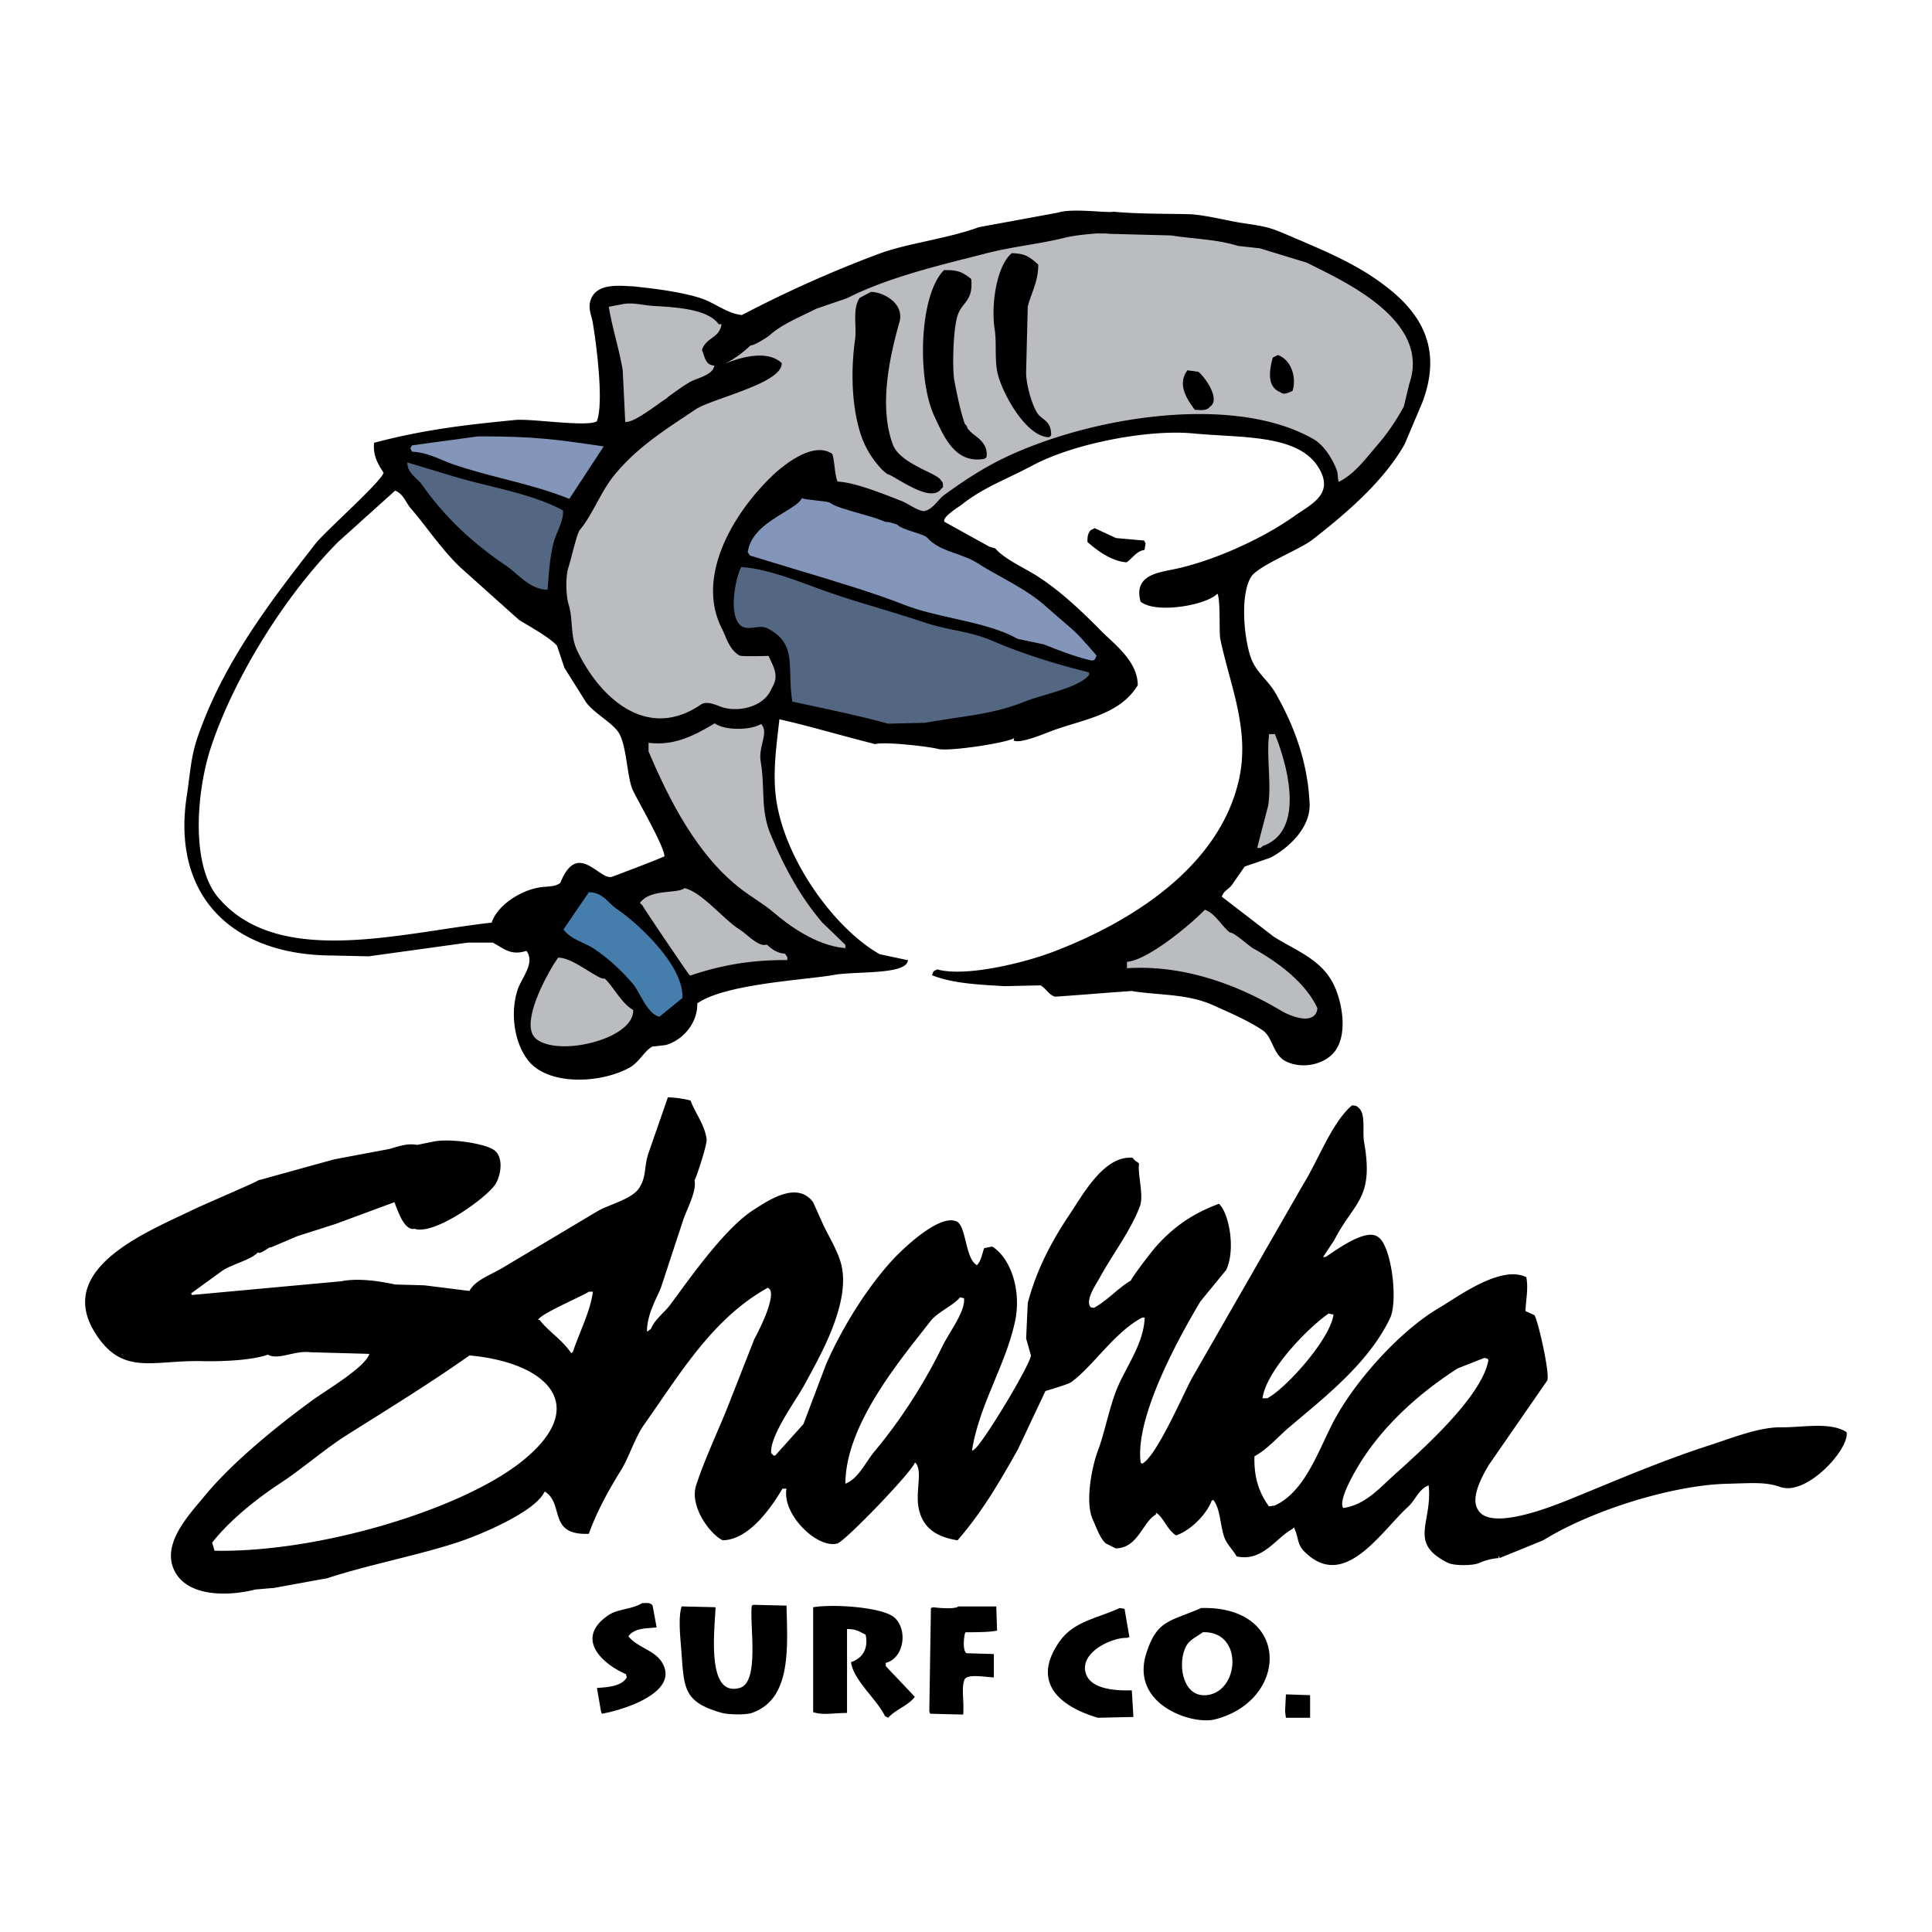 <svg xmlns="http://www.w3.org/2000/svg" width="2500" height="2500" viewBox="0 0 192.756 192.756"><g fill-rule="evenodd" clip-rule="evenodd"><path fill="#fff" d="M0 0h192.756v192.756H0V0z"/><path d="M137.068 27.837c-2.637-1.798-5.604-2.981-8.773-4.347-1.781-.767-2.225-.808-4.611-1.171-.959-.146-3.68-.809-5.047-.841-2.172-.052-5.201-.02-7.568-.25-.525.162-4.076-.38-5.473.089l-7.887 1.449c-3.222 1.175-7.215 1.619-9.981 2.657a119.359 119.359 0 0 0-13.684 6.119c-1.469-.132-2.693-1.159-3.943-1.61-1.551-.56-4.017-.93-5.734-1.12-1.539-.17-.604-.098-1.943-.171-1.477-.082-2.873.041-3.35 1.211-.348.853.044 1.586.161 2.254.328 1.883 1.171 8.124.402 9.983-.771.697-6.584-.239-8.21-.081-4.876.475-9.076.951-14.005 2.254-.093 1.287.44 2.044.966 2.898-.129.871-5.877 5.925-6.841 7.166-4.406 5.667-9.166 11.772-11.752 19.322-.663 1.937-.734 3.708-1.046 5.716-1.561 10.039 4.541 15.83 14.408 15.86l3.622.08 9.9-1.368h2.495c1.125.553 1.765 1.359 3.381.805 1.061 1.29-.412 2.829-.805 4.026-.819 2.49-.23 5.492 1.126 7.084 2.03 2.379 7.135 2.111 9.9.562.908-.508 1.445-1.65 2.254-2.094.456-.053.913-.105 1.368-.16 1.614-.457 3.135-2.107 3.059-4.105 2.806-2.027 10.924-2.383 13.764-2.898 2.005-.363 6.884-.023 7.238-1.271l-2.73-.581c-4.616-2.594-9.822-9.815-10.464-16.101-.264-2.584.155-5.273.402-7.568 3.046.674 5.966 1.567 9.659 2.496.908-.265 5.303.232 6.278.483 1.136.292 7.45-.704 7.567-1.127.227.242.123.053.08.322.619.207 2.508-.543 3.381-.886 3.146-1.233 6.936-1.579 8.773-4.589-.016-2.34-2.377-4.045-3.623-5.313-1.904-1.939-4.186-4.103-6.52-5.555-1.184-.737-3.168-1.642-4.023-2.657l-.564-.161-4.506-2.496c-.477-.548 1.359-1.606 1.77-1.932 2.12-1.678 4.446-2.5 7.002-3.864 4.33-2.309 11.791-3.637 16.1-3.221 4.756.46 10.449.051 12.555 3.382 1.777 2.809-.742 3.886-2.414 5.072-3.135 2.225-7.82 4.359-11.672 5.233-1.762.4-4.314.537-3.621 3.14 1.521 1.188 6.615.293 7.566-.886.488.195.246 3.922.402 4.669.971 4.643 2.99 9.048 1.852 14.089-1.951 8.646-10.615 14.19-18.594 17.229-2.902 1.105-8.728 2.54-11.59 1.771-.294.152-.275.057-.402.402 2.092.836 5.133.918 7.083 1.047l3.623-.08c.564.262.84.943 1.449 1.127 1.395-.08 6.6-.51 7.645-.562 2.699.447 5.521.232 8.211 1.449 1.641.74 3.475 1.523 4.91 2.494 1.037.703 1.043 2.432 2.254 3.061 1.557.807 3.734.367 4.748-.887 1.361-1.684.758-5.006-.16-6.762-1.246-2.384-3.73-3.217-5.877-4.589l-5.23-4.026c.162-.676.695-.825 1.045-1.288l1.289-1.853 2.576-.885c1.635-.85 3.975-2.859 3.861-5.313-.191-4.221-1.592-7.812-3.379-10.949-.738-1.297-1.949-2.056-2.494-3.623-.691-1.983-1.082-6.362.078-8.131.748-1.141 4.846-2.715 6.117-3.704 3.404-2.644 7.096-5.821 9.178-9.5.588-1.396 1.18-2.791 1.77-4.187 2.309-6.145-.99-9.67-4.752-12.238zM50.627 90.13c-.676.548-1.218 1.21-1.462 1.924l-.033.097-.102.012c-1.593.176-3.261.428-5.026.694-8.141 1.229-17.369 2.623-22.32-3.247-2.833-3.357-2.146-10.821-.754-15.048 2.294-6.968 7.421-15.244 12.763-20.6l3.295-2.966 2.339-2.105.077-.069.095.04c.568.242.859.713 1.14 1.169.136.222.277.45.448.645.521.595 1.069 1.3 1.649 2.047 1.115 1.436 2.378 3.062 3.729 4.219l2.697 2.415 2.686 2.406c.185.114.413.25.678.408 1.1.652 2.605 1.546 3.133 2.196l.019.023.009.028.718 2.155 1.076 1.715 1.08 1.72c.405.543 1.032 1.032 1.64 1.505.633.494 1.231.959 1.584 1.479.486.716.695 2.05.898 3.341.156.999.304 1.942.562 2.477.157.325.457.882.804 1.526.972 1.806 2.302 4.279 2.351 5.055l.008.114c-.181.078-.362.154-.543.23-.985.41-2.127.843-3.237 1.265l-1.481.565c-.475.183-1.026-.191-1.611-.589-.643-.438-1.373-.933-2.05-.727-.55.167-1.048.796-1.479 1.869l-.018.045-.041.028c-.438.304-.889.34-1.41.381l-.224.018c-.232.021-.485.05-.758.109-.969.207-2.059.726-2.929 1.431z" stroke="#000" stroke-width=".216" stroke-miterlimit="2.613"/><path d="M140.613 38.265l-.383 1.587-.176.726c-.824 1.489-1.66 2.703-2.627 3.818-.201.233-.406.478-.604.714-.941 1.129-1.918 2.291-3.242 2.963-.072-.144-.088-.323-.104-.525-.016-.211-.033-.451-.123-.688-.396-1.026-1.24-2.444-2.326-3.061-4.523-2.576-10.529-2.697-14.771-2.344-5.348.444-11.049 1.913-15.639 4.028-2.49 1.148-4.625 2.605-6.386 3.88-.251.182-.475.429-.691.668-.35.385-.711.784-1.188.917l-.016.005-.015.007c-.295.152-1.098-.298-1.628-.595a6.982 6.982 0 0 0-.734-.378l-.321-.125c-1.902-.743-4.49-1.753-6.072-1.812-.161-.349-.237-.958-.303-1.504-.057-.465-.11-.904-.212-1.209l-.018-.053-.047-.031c-2.073-1.354-5.358 1.656-5.996 2.273-3.942 3.814-7.602 10.095-4.941 15.245.09.174.175.378.267.594.301.714.674 1.603 1.49 2.05l-.026-.017c.137.114 2.349.058 2.899.04.044.098.089.195.14.303.219.463.467.987.526 1.407.096.681-.087 1.029-.32 1.469a7.77 7.77 0 0 0-.148.29c-.799 1.644-3.273 2.205-4.952 1.609-.063-.022-.137-.051-.214-.081-.506-.195-1.271-.491-1.782-.142-1.866 1.273-3.761 1.667-5.633 1.169-2.571-.682-5.008-3.052-6.687-6.5-.431-.883-.501-1.787-.569-2.661-.052-.653-.104-1.329-.308-1.986-.273-.885-.329-2.834-.001-3.763.063-.18.167-.58.299-1.084.229-.878.613-2.348.799-2.569.652-.78 1.168-1.72 1.714-2.716.507-.924 1.03-1.88 1.669-2.681 2.055-2.578 4.758-4.375 7.143-5.96l1.031-.689c.531-.36 1.728-.788 2.995-1.243 2.603-.933 5.553-1.99 5.607-3.313l.003-.077-.058-.051c-1.502-1.32-4.246-.437-5.499.075v-.016c.814-.41 1.62-.99 2.457-1.77.377.019 1.713-.84 1.917-1.027.917-.836 2.27-1.484 3.464-2.056.412-.198.801-.384 1.158-.57l.936-.32 2.113-.724.011-.003.01-.005c3.789-1.909 8.183-3.025 12.433-4.104l1.539-.393c1.318-.339 2.721-.579 4.076-.811 1.299-.223 2.523-.433 3.65-.719.439-.111 1.215-.24 1.918-.316.432-.048.797-.075 1.111-.093-.145.005-.297.008-.451.008a29.39 29.39 0 0 0 1.074-.063 3.923 3.923 0 0 1-.365.042c.604-.024.951-.002 1.078.005l.104.02 2.475.064 3.711.097c.705.117 1.441.195 2.223.278 1.475.157 3 .318 4.422.761l.014.005.016.001 1.957.217.203.022 2.498.763 2.221.678c.271.142.59.301.961.485 3.666 1.83 11.297 5.635 9.244 11.565z" fill="#bbbcbf"/><path d="M104.873 43.289c-.035-.913-.439-1.229-.832-1.534-.207-.162-.402-.314-.562-.561-.51-.787-1.131-2.872-1.102-4.095l.094-3.804.068-2.699c.092-.399.24-.812.398-1.249.307-.839.652-1.79.648-2.879v-.072l-.055-.048c-.912-.819-1.305-1.033-2.516-1.088l-.064-.003-.047.042c-1.432 1.229-2.059 5.001-1.664 7.554.094.616.1 1.309.105 1.979.008.874.016 1.777.219 2.546.533 2.022 2.773 6.056 4.973 6.239l.09.007s.154-.067.164-.084c.018-.011.084-.166.084-.166l-.001-.085zm-1.613-16.75l.002-.07.055.12-.057-.05zm-2.188-.952l-.07-.004.111-.039c-.013.013-.027.03-.041.043zM97.104 43.317c-.23-.172-.598-.59-.595-.619.012-.163-.25-.42-.26-.433-.425-1.238-.75-2.805-1.037-4.314-.196-1.033-.15-4.947.318-6.442.16-.514.412-.836.656-1.148.432-.552.839-1.074.719-2.456l-.007-.071-.056-.043c-.786-.612-1.27-.875-2.599-.839l-.066.002-.046.048c-2.445 2.56-2.632 10.833-.915 14.51l.144.312c.91 1.966 2.042 4.414 4.777 3.967l.186-.065.104-.15.008-.092c.09-1.1-.665-1.667-1.331-2.167zm-2.853-16.043l.113-.05c-.015.015-.028.033-.042.049l-.071.001zm2.33.658l.062.114a2.828 2.828 0 0 1-.057-.044c-.003-.024-.003-.046-.005-.07zM94.086 48.514a4.864 4.864 0 0 1-.01-.15c-.013-.212-.03-.267-.182-.417-.133-.275-.596-.516-1.442-.932-1.228-.604-2.909-1.431-3.366-2.649-1.434-3.83-.317-8.807.647-12.217a1.956 1.956 0 0 0-.33-1.773c-.588-.779-1.723-1.248-2.481-1.25h-.041l-.036.019-1.045.563-.038.02-.022.036c-.462.729-.429 1.704-.398 2.646.017.518.033 1.006-.028 1.444-.469 3.316-.291 6.687.488 9.248.556 1.825 1.473 2.972 2.21 3.767.028.031.557.5.627.466.17.056.541.271.933.5 1.405.82 3.528 2.059 4.324.95l-.018.021.162-.162.053-.053-.007-.077zm-.328-.048l.052-.052-.046.127-.006-.075zm-5.259-1.424s.004-.001.013-.009l.001-.001c.004.004.009.01.012.011a.046.046 0 0 0-.026-.001zm-2.486-17.106l-.017.033-.042.023.059-.056zm.945-.485l-.036-.002.078-.02-.042.022zM127.734 39.128l.018.015c.309.248.67.106 1.109-.103l.102-.047c.438-1.495-.234-3.131-1.465-3.573l-.516.258c-.359 1.332-.582 2.902.73 3.441l.022.009zM119.203 40.883l.113.007c.607.038 1.088.067 1.367-.274l.016-.019.018-.013c.268-.183.389-.449.375-.815-.041-1.031-1.174-2.438-1.549-2.68l-.768-.103-.305-.041c-.997 1.352-.161 2.737.733 3.938zM114.189 54.861l.018-.107.041-.242.041-.241.008-.052-.023-.049-.041-.079-.041-.082-.041-.08-.088-.007-2.709-.239-1.021-.471-1.047-.483-.07-.032-.07.035-.32.161-.041.02-.023.039c-.197.314-.275.497-.266 1.054v.072l.055.047c1.4 1.226 2.68 1.89 3.797 1.972l.061.004.049-.036c.182-.136.342-.293.498-.445.332-.323.645-.628 1.129-.735l.104-.024z"/><path d="M78.486 95.394l-.121-.181-.043-.065-.078-.007c-.723-.062-1.233-.443-1.676-.845l-.064-.058-.084.022c-.556.145-1.317-.484-1.929-.989a6.736 6.736 0 0 0-.683-.522c-.605-.372-1.303-1.012-2.042-1.69-1.145-1.051-2.33-2.138-3.392-2.434l-.074-.02-.062.043c-.276.192-.842.25-1.441.313-1.024.106-2.186.228-2.855 1.002l-.099.114.106.106.145.145c.176.325 1.553 2.368 2.377 3.583 2.269 3.348 2.31 3.367 2.35 3.387l.06.031.063-.021c3.149-1.059 6.062-1.527 9.446-1.522h.162v-.292l-.027-.041-.039-.059z" fill="#bbbcbf"/><path d="M95.4 55.247c.735.259 1.495.528 2.155.954.748.484 1.521.913 2.34 1.367 1.324.734 2.693 1.494 3.953 2.507.33.267.656.555.969.833 2.605 2.307 2.158 1.688 4.523 4.42l.066.077-.039.094-.041.096c-.143.353-.285.338-.709.238-1.271-.299-3.121-.986-4.436-1.532l-1.127-.239-1.516-.322-.025-.005-.021-.013c-1.758-.995-4.105-1.521-6.376-2.031-1.678-.376-3.412-.766-4.872-1.34-3.029-1.192-6.96-2.37-10.763-3.51l-4.599-1.398-.055-.016-.032-.048-.16-.241-.035-.052.01-.062c.299-1.885 2.117-2.993 3.578-3.884.793-.483 1.478-.9 1.758-1.332 0 0 .075-.115.082-.111l.126.054c.101.044.751.119 1.226.174 1.139.131 1.372.171 1.464.252.37.323 1.66.69 2.907 1.045 1.024.292 1.99.567 2.565.842.196-.018.581.066 1.153.255l.04.012.028.03c.256.275 1.058.535 1.703.743.687.223 1.116.368 1.277.547.754.844 1.788 1.209 2.883 1.596z" fill="#8396b9"/><path d="M108.656 67.206v.139l-.037.045c-.713.861-2.701 1.456-4.455 1.98-.752.225-1.461.437-1.967.643-2.275.923-4.463 1.252-6.995 1.634-.928.14-1.887.284-2.939.469l-.012.002h-.012l-3.622.081h-.024l-.023-.006c-2.318-.646-5.015-1.226-7.622-1.786l-1.786-.385-.108-.024-.018-.109c-.144-.922-.168-1.784-.189-2.544-.058-2.06-.099-3.548-2.3-4.662-.384-.194-.788-.14-1.216-.083-.42.056-.854.114-1.272-.075l-.011-.004-.009-.006c-1.455-.91-.667-4.739-.141-5.842l.047-.1.111.008c2.265.172 4.814 1.114 7.279 2.024a77.827 77.827 0 0 0 4.558 1.526c2.16.65 4.393 1.322 6.473 2.013.971.322 1.941.524 2.879.72 1.229.256 2.5.521 3.735 1.057 2.703 1.172 5.916 2.226 9.553 3.131l.123.031v.123z" fill="#536682"/><path d="M82.044 92.046l.451.435 1.803 1.739.05.048v.328l-.178-.018c-2.814-.282-5.551-2.313-6.931-3.5-.595-.511-1.25-.952-1.882-1.377-.411-.277-.836-.563-1.248-.87-4.553-3.392-7.409-9.174-9.389-13.833l-.013-.03V74.112l.178.018c2.259.226 4.1-.563 6.339-1.91l.088-.053.085.058c.933.622 3.29.66 4.424.071l.118-.062.083.105c.353.448.21 1.053.045 1.753-.134.572-.287 1.22-.174 1.861.174.986.208 1.934.242 2.851.054 1.483.105 2.884.714 4.362 1.524 3.694 3.178 6.52 5.195 8.88z" fill="#bbbcbf"/><path d="M68.087 99.568l-.058.047-2.173 1.77-.065.053-.081-.021c-.784-.219-1.36-1.244-1.868-2.15-.248-.441-.482-.859-.707-1.119-.871-1.012-2.257-2.443-3.909-3.513-.353-.229-.735-.407-1.105-.579-.66-.308-1.342-.625-1.83-1.226l-.076-.094.068-.1.946-1.388 1.469-2.155.049-.072.087.002c.938.018 1.497.568 1.99 1.053.224.221.435.428.671.584 1.788 1.175 6.671 5.452 6.593 8.833l-.001.075z" fill="#457dad"/><path d="M63.179 100.861c-.021.889-.769 1.748-2.105 2.422-2.238 1.127-5.863 1.588-7.486.445-.333-.236-.541-.598-.617-1.078-.335-2.115 2.037-6.191 2.673-7.042l.052-.068.085.004c.848.041 1.936.714 2.896 1.31.655.406 1.332.826 1.578.785l.079-.012.059.055c.302.291.607.705.93 1.145.518.705 1.105 1.502 1.775 1.893l.083.047-.002.094z" fill="#bbbcbf"/><path d="M40.641 46.136l.208.062 3.75 1.133.517.156c1.193.366 2.465.68 3.695.983 2.521.621 5.127 1.264 7.279 2.41l.08.042.006.09c.04.61-.254 1.326-.539 2.017a10.21 10.21 0 0 0-.353.937c-.391 1.328-.52 3.094-.633 4.653l-.005.062-.011.159-.159-.009c-1.207-.067-2.175-.897-3.031-1.63-.321-.275-.624-.535-.915-.732-3.554-2.412-6.227-4.983-8.412-8.091-.152-.216-.347-.402-.554-.598-.551-.525-.923-.933-.923-1.644z" fill="#536682"/><path d="M41.099 44.434l.084-.012 2.201-.299 4.319-.587.011-.001h.011c5.629-.008 7.949.333 12.158.953l.1.014.25.037-.139.212-1.242 1.895-1.978 3.016-.072.11-.123-.048c-2.191-.862-4.208-1.381-6.343-1.93-1.624-.417-3.304-.85-5.079-1.449-.331-.111-.673-.256-1.035-.409-.878-.37-1.872-.789-3.029-.871l-.092-.006c-.024-.049-.16-.312-.158-.316.031-.058.148-.309.156-.309z" fill="#8396b9"/><path d="M62.125 30.342c1.019-.194 1.996.117 3.045.178 2.429.143 5.438.324 6.537 1.825H71.993l-.045.198c-.142.616-.552.916-.948 1.206-.382.279-.775.57-.969 1.17.068.157.124.315.175.47.18.531.322.951.891 1.066l.186.038-.066.178c-.211.566-.968.859-1.637 1.117a6.85 6.85 0 0 0-.614.258c-.583.3-1.467.939-2.41 1.626h.001v.001h.051l-.444.296-.032.022-.17.114c-1.35.979-2.726 1.937-3.417 1.984l-.165.012-.008-.165-.08-1.664-.161-3.317c-.194-1.15-.447-2.165-.691-3.146-.237-.951-.482-1.934-.675-3.043l-.028-.157.157-.03 1.231-.237zM125.482 84.394l1.043-4.01c.18-1.154.121-2.425.066-3.653-.051-1.107-.104-2.251.012-3.343l.016-.145h.576l.041.101c.402.982 2.334 6.036.934 9.084-.443.968-1.186 1.635-2.199 1.984l-.137.137-.049.048h-.355l.052-.203zM121.791 92.09c.293.343.596.694.92.95.246.001.678.306 1.615 1.053.287.229.559.444.666.504 2.242 1.241 5.176 3.281 6.426 5.951l.02.041-.004.047c-.051.408-.238.695-.559.852-.891.438-2.516-.322-3.066-.652-4.225-2.529-8.537-3.967-12.621-4.232l.148.148c-.148-.109-.057-.016-.152-.148a20.492 20.492 0 0 0-2.574-.013l-.172.011v-.634l.139-.02c2.066-.3 6.002-3.526 7.555-5.106l.072-.075.098.036c.565.209 1.034.757 1.489 1.287z" fill="#bbbcbf"/><path d="M184.234 142.883c-1.666-1.059-4.391-.451-6.52-.482-2.209-.033-5.021 1.107-7.082 1.771-4.855 1.561-9.453 3.559-13.764 5.312-1.863.758-8.213 3.361-9.418 1.127-.824-1.238.623-3.682 1.127-4.508l5.795-8.373c.277-.717-.949-6.1-1.287-6.521l-.887-.402c.037-1.17.305-2.229.082-3.381-2.559-1.275-6.945 2.039-8.693 3.059-3.895 2.27-8.43 7.324-10.545 11.352-1.516 2.889-2.859 7.031-5.875 8.373-.188.027-.377.055-.564.08-.914-1.273-1.508-2.736-1.447-4.99 1.318-.725 2.346-1.955 3.461-2.898 3.621-3.064 7.91-6.398 10.061-10.869.846-1.756.129-7.346-1.207-8.131-1.273-.939-4.471 1.562-5.232 2.012h-.24l1.125-1.691c1.941-3.809 3.977-4.055 2.979-9.74-.207-1.182.197-2.844-.562-3.463-.174-.191-.293-.213-.645-.24-1.975 1.646-3.396 5.51-4.83 7.809l-11.188 19.484c-.92 1.75-3.516 7.736-4.91 8.453l-.16-.082c-.625-4.621 4.021-12.854 5.957-16.102l2.574-3.139c.961-2.043.289-5.664-.725-6.602-2.66.982-4.582 2.355-6.277 4.266-.631.713-2.549 3.275-2.496 3.383-1.311.768-2.283 1.955-3.701 2.736-.322-.051-.24.006-.402-.16-.387-.783.619-2.18.965-2.818 1.287-2.363 3.102-4.701 4.025-7.164.416-1.109-.252-3.189-.082-4.268-.227-.188-.479-.301-.643-.564-2.826-.254-4.889 3.561-6.279 5.637-1.736 2.592-3.27 5.398-4.184 8.855-.055 1.18-.107 2.361-.162 3.543.162.562.322 1.127.482 1.689-.164 1.104-4.828 8.814-5.633 9.34l-.162.16c-.025-.027-.053-.053-.081-.08.772-4.625 3.29-8.332 4.266-12.721.723-3.244-.463-6.449-2.254-7.568-.268.055-.535.107-.805.162-.195.535-.324 1.34-.725 1.691-1.163-.602-1.055-3.895-2.013-4.348-1.746-.83-5.52 2.877-6.358 3.783-2.588 2.803-5.065 6.777-6.681 10.467l-2.254 5.957-2.817 3.141h-.161c-.08-.082-.161-.162-.241-.242-.143-1.791 2.508-5.289 3.38-6.924 1.362-2.555 4.74-8.215 3.542-12.156-.375-1.232-1.158-2.525-1.691-3.623l-1.046-2.334c-1.624-2.186-4.556-.104-5.876.723-2.875 1.805-6.291 6.682-8.37 9.5-.576.783-1.556 1.461-1.932 2.416-.107.08-.215.16-.322.242h-.081c.033-1.658.829-3.035 1.369-4.268l2.253-6.844c.325-.996 1.37-2.877 1.127-3.945.252-.461 1.271-3.619 1.208-4.105-.188-1.428-1.072-2.484-1.61-3.863-.597-.17-1.473-.289-2.254-.322l-1.931 5.555c-.492 1.455-.159 2.314-.966 3.543-.745 1.082-2.938 1.584-4.105 2.254l-9.579 5.715c-1.019.609-2.677 1.188-3.219 2.256l-4.507-.564-2.898-.08c-1.435-.312-3.66-.678-5.393-.322-4.963.455-9.927.912-14.89 1.369l-.081-.162 3.219-2.334c1.083-.641 2.759-1.02 3.461-1.771.173.314 1.118-.59 1.288-.484.885-.375 1.771-.75 2.656-1.127 1.261-.4 2.522-.805 3.783-1.207 1.958-.725 3.917-1.449 5.876-2.172.341.824.947 2.861 2.012 2.654 2.02.664 7.211-3.133 8.049-4.428.597-.922.861-2.797-.161-3.461-1.014-.658-4.473-1.158-6.037-.805l-1.61.322c-.914-.186-1.822.135-2.737.402-1.851.35-3.703.697-5.554 1.047l-7.565 2.092c.054.082-5.346 2.371-6.6 2.98-4.438 2.15-13.697 5.801-9.659 12.236 2.731 4.354 5.774 2.688 10.705 2.818 1.221.031 4.701.006 6.519-.645 1.104.582 2.656-.449 4.266-.242 1.958.055 3.917.107 5.876.162-.425 1.35-4.391 3.682-5.634 4.588-3.602 2.627-8.069 6.244-10.867 9.662-1.455 1.777-4.361 4.758-2.897 7.486 1.283 2.393 4.995 2.529 8.049 1.771l1.851-.16 5.312-.967c3.797-1.266 9.425-2.375 13.12-3.623 2.449-.826 7.647-3.062 8.531-4.992h.081c1.915 1.252.239 4.352 4.346 4.188.81-2.258 1.997-4.391 3.22-6.361.811-1.305 1.346-3.189 2.334-4.588 3.558-5.027 6.802-10.562 12.315-13.605.115.107.142.098.242.24.401 1.074-1.19 4.129-1.61 4.912l-2.495 6.359c-1.037 2.654-2.431 5.52-3.3 8.211-.689 2.139 1.468 4.951 2.657 5.477 2.664-.049 4.902-3.365 5.956-5.152h.403c-.469 2.57 3.07 6.012 5.07 5.473.771-.207 7.402-7.098 7.727-8.051h.081c.736.869-.048 2.859.322 4.59.426 1.992 1.871 2.826 3.863 3.141 2.383-2.719 4.186-5.789 6.037-9.098l2.736-5.797s2.248-.646 2.576-.887c2.217-1.621 4.307-4.984 7.082-6.439h.242c-.076 2.502-1.791 4.842-2.656 6.844-.869 2.01-1.32 4.633-2.012 6.439-.543 1.416-1.348 5.131-.484 6.924.268.553.686 1.85 1.289 2.334l.967.484c2.225.002 2.705-2.66 4.023-3.383v-.16c.654.285 1.104 1.699 2.012 2.254 1.441-.502 3.025-2.076 3.541-3.461.055-.027.107-.055.162-.08.725.852.697 2.688 1.127 3.783.271.693.875 1.246 1.207 1.852 2.594.553 3.867-1.803 5.555-2.736l.16-.162c.5 1.041.283 1.65 1.047 2.416 3.971 3.98 7.561-1.926 10.381-4.51.678-.619 1.062-1.77 2.014-2.094.41 3.734-2.107 5.727 1.932 7.73.584.289 2.457.307 3.139 0 .523-.234 1.1-.408 1.932-.484-.053-.107-.023-.359.08 0l4.348-1.77c4.918-3.045 12.973-5.498 18.271-5.637 2.662-.068 3.881-.203 5.393.322 2.651.92 6.93-3.838 6.6-5.476zm-51.673-11.834l.322.08h.16c-.094.844-.699 1.996-1.523 3.184.025.012.051.023.074.037-.023-.014-.049-.025-.074-.037-1.533 2.205-3.832 4.527-5.076 5.189h-.482c.378-2.785 4.579-7.068 6.599-8.453zm-120.332 4.185l-.081-.16c.145.106.047.086.081.16zm39.762 10.627c-5.978 4.725-20.109 9.057-30.586 8.855l-.242-.805c1.782-2.264 4.405-4.352 6.841-5.957 2.231-1.471 4.39-3.385 6.681-4.83 4.132-2.607 8.184-5.086 12.154-7.891 7.788.703 12.217 5.044 5.152 10.628zm5.151-10.949c-.054.027-.107.055-.161.08-.975-1.428-2.269-2.139-3.139-3.301h-.161c.225-.6 4.272-2.305 5.071-2.816h.403c-.275 2.004-1.265 3.852-2.013 6.037zm36.864-.562c-1.871 3.836-4.262 7.477-6.762 10.465-.804.963-1.473 2.43-2.576 3.059-.107.055-.214.109-.322.162-.003-5.996 5.721-12.635 8.452-16.182.743-.967 2.3-1.574 2.978-2.416l.403.082c.161 1.306-1.461 3.371-2.173 4.83zm4.668 14.974v-.162.162zm40.164-1.933c-1.279 1.164-2.727 2.787-4.828 3.061-.564-.844 1.439-4.111 1.852-4.75 2.404-3.725 5.852-6.793 9.576-9.18.887-.348 1.771-.695 2.658-1.045l.322.08c.025.055.053.107.08.16-.687 3.783-7.039 9.297-9.66 11.674zM96.34 162.85c1.15.004 2.431-.014 3.138-.162-.025-.805-.053-1.609-.08-2.414h-3.783c-.36.316-2.076.141-2.495.08l-.242.08-.161 10.305.082.242c1.099.025 2.199.055 3.3.08.109-1.379-.222-2.752.16-3.543.382-.502 1.852-.221 2.899-.16v-2.334l-2.738-.082c-.405-.338-.237-1.531-.161-1.932a7.91 7.91 0 0 1 .081-.16zm23.504-2.416c-3.125 1.367-4.406 1.162-5.473 4.508-1.637 5.129 4.561 7.18 6.84 6.602 7.394-1.874 7.609-11.358-1.367-11.11zm-57.148 2.818c.64-.875 1.889-.768 2.817-.887l-.403-2.174c-.199-.299-.538-.27-1.046-.24-1.054.627-2.436.562-3.38 1.207-3.313 2.264-.732 4.777 1.771 5.877l.08.322c-.492.869-1.867.984-2.978 1.047l.402 2.334.081.242c1.927-.32 7.79-2.061 6.037-5.072-.752-1.291-2.49-1.525-3.381-2.656zm65.519 7.486c.025.215.053.43.08.645h2.414v-2.254c-.805-.027-1.609-.055-2.414-.08-.027.562-.055 1.127-.08 1.689zm-7.889-1.609c-2.359.182-2.857-3.143-2.014-4.832.363-.723 1.072-.973 1.691-1.447 4.099-.153 3.675 6.019.323 6.279zm-11.994-2.174c-.66-2.152 2.711-3.611 4.105-3.543.082-.025.162-.053.242-.08l-.482-2.818-.484-.08c-2.354 1.076-4.611 1.326-6.035 3.383-2.852 4.115.17 6.482 3.863 7.566 1.18-.027 2.361-.055 3.541-.08l-.162-2.658c-1.816.058-4.117-.168-4.588-1.69zm-9.256-4.51v0zm-10.704 3.463c1.825-.475 2.22-3.279.885-4.508-1.115-1.027-5.942-1.396-8.129-1.047v10.467c1 .322 1.855.098 3.381.08v-8.373c.944.006 1.258.275 1.852.562.309 1.373-.312 2.377-1.449 2.738.179 1.752 2.651 3.803 3.381 5.393l.321.162c.739-.84 1.982-1.176 2.656-2.094l-2.897-3.059-.001-.321zm-13.201-5.797c-.054.027-.107.055-.161.08-.251 1.873.816 7.641-1.207 8.213-3.415.965-2.465-5.996-2.415-8.051-1.126-.027-2.254-.055-3.38-.08-.292.902-.201 2.355-.081 3.783.355 4.203.002 5.689 4.105 6.844.569.158 2.336.223 2.978 0 3.945-1.373 3.565-6.379 3.462-10.709a1211.8 1211.8 0 0 1-3.301-.08z"/></g></svg>